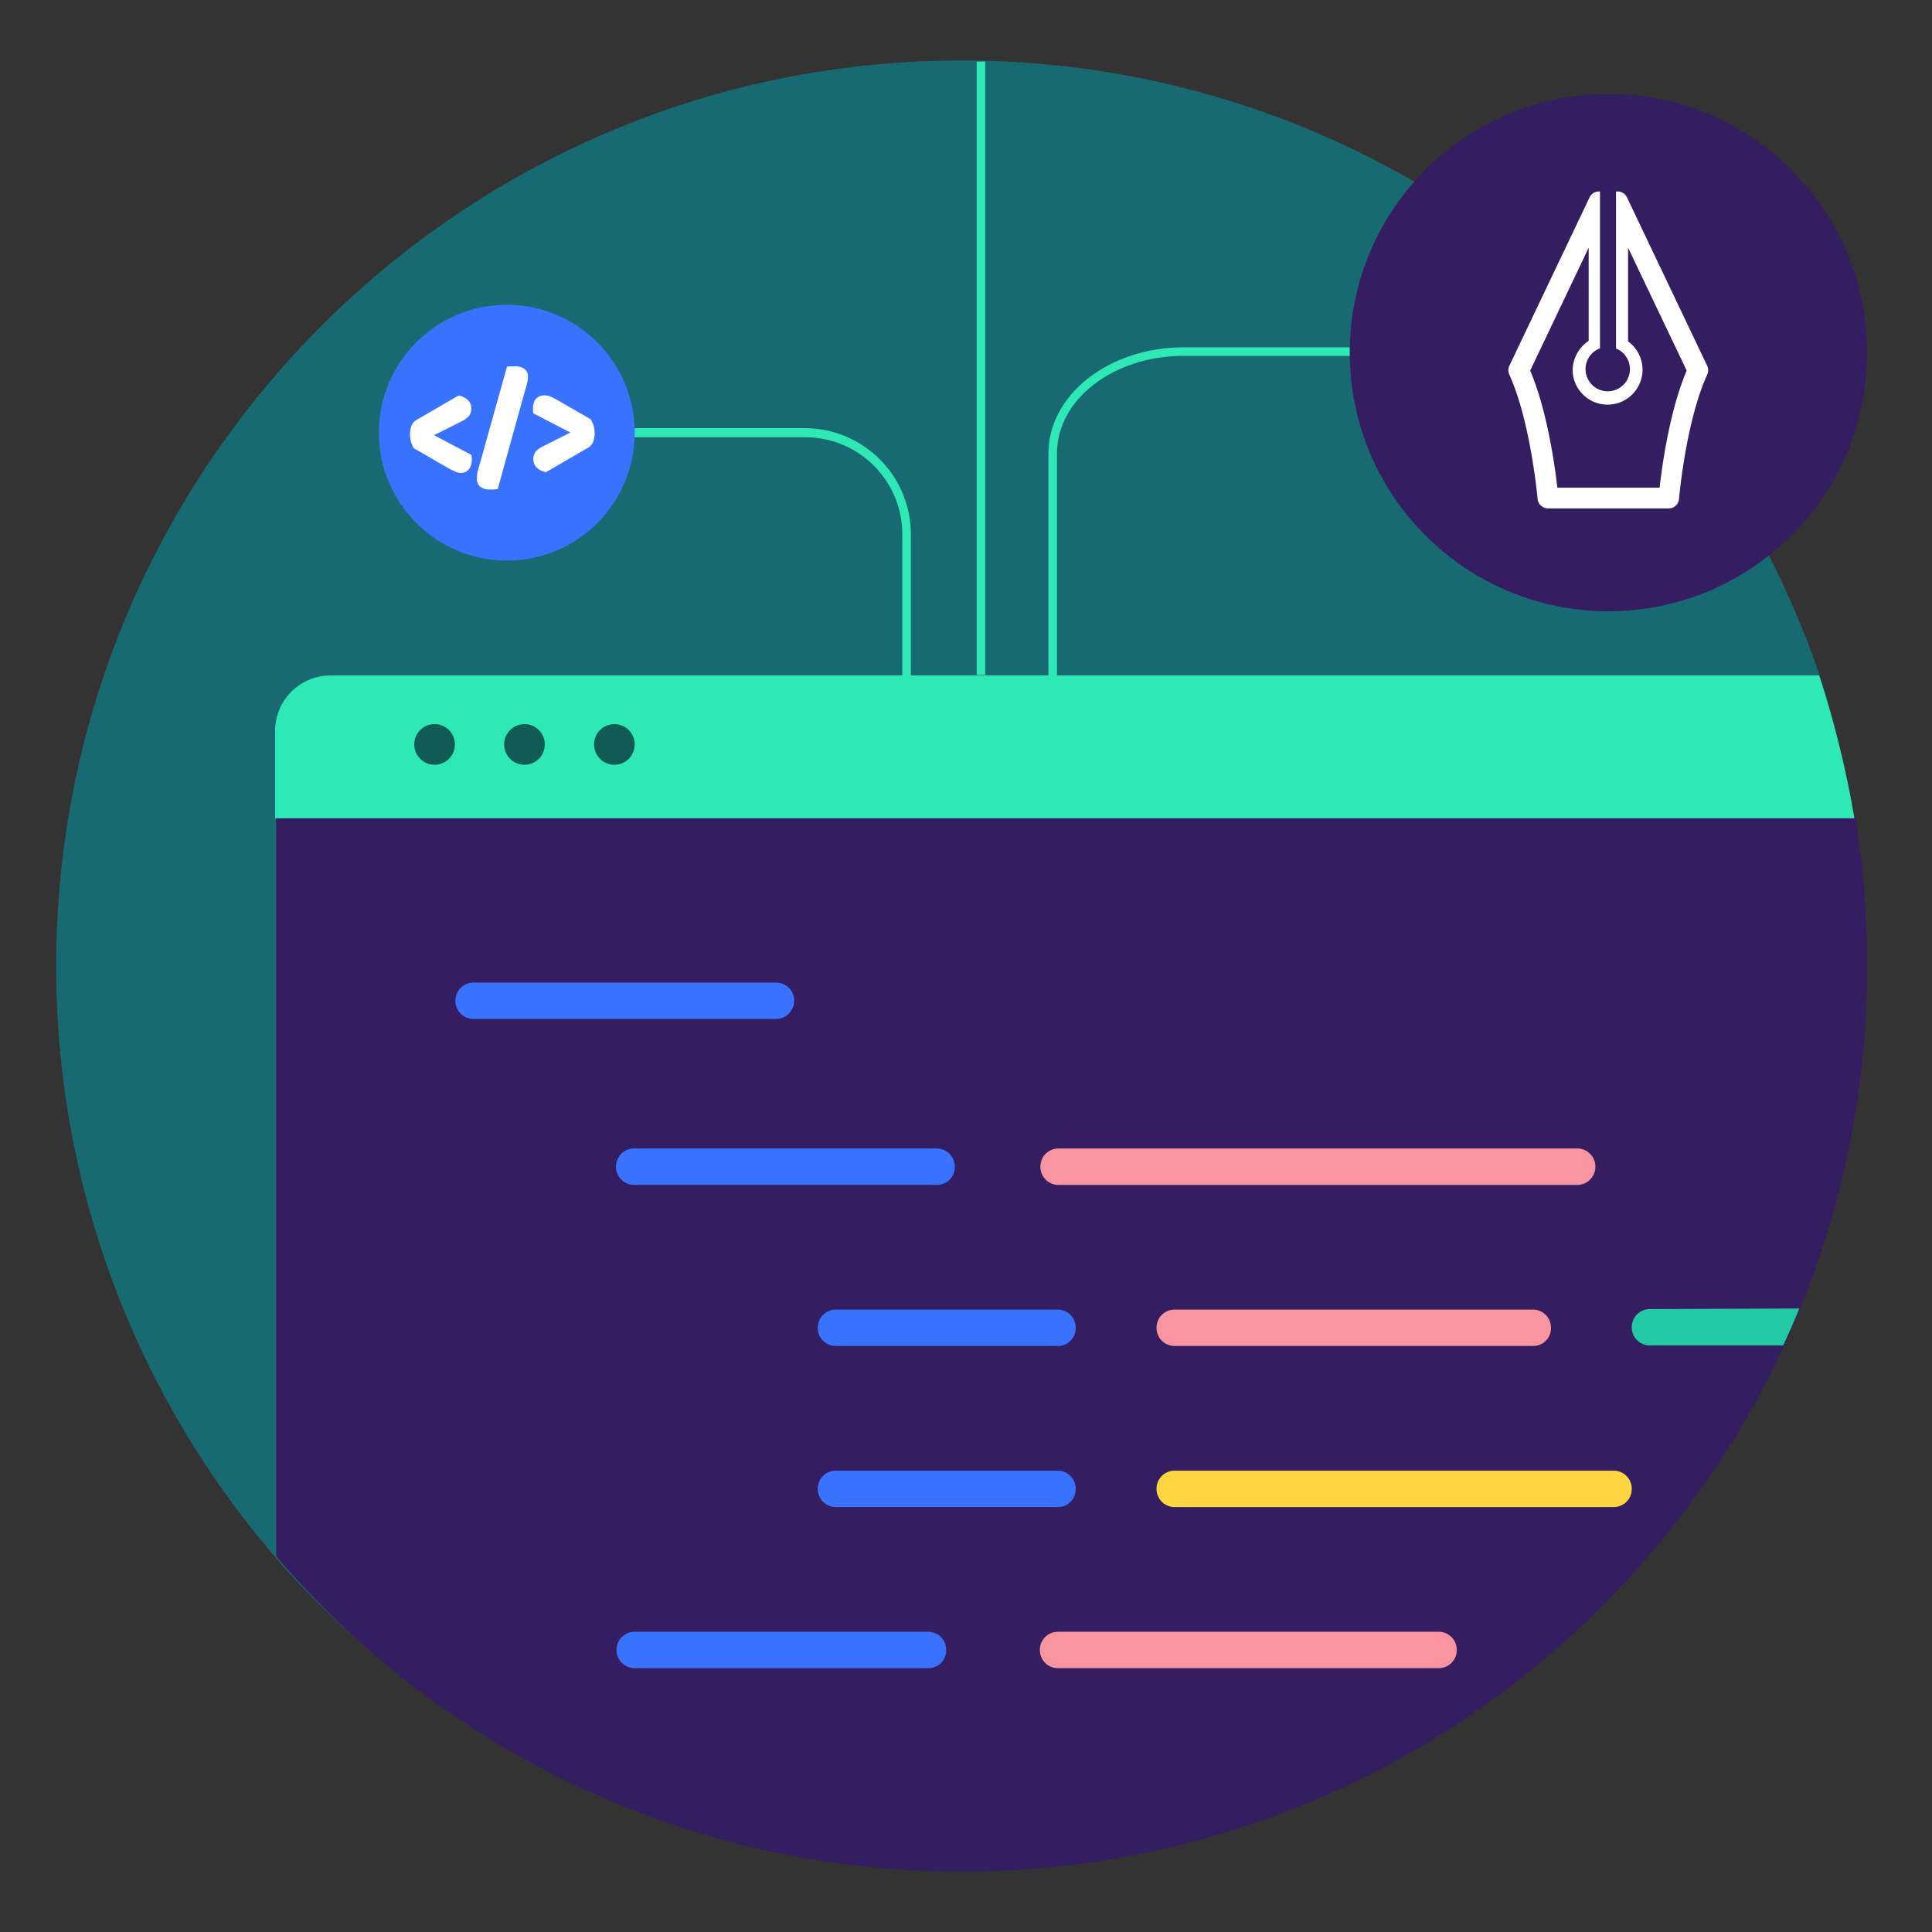 <svg id="Layer_1" data-name="Layer 1" xmlns="http://www.w3.org/2000/svg" viewBox="0 0 361 361"><rect x="0" y="0" width="361" height="361" fill="#333333" stroke="none"/><defs><style>.cls-1{fill:#186a72;}.cls-2{fill:#341d60;}.cls-3{fill:#2ee9b6;}.cls-4{opacity:0.7;}.cls-5{fill:#031f2b;}.cls-6{fill:#3972ff;}.cls-7{fill:#f995a1;}.cls-8{fill:#23c9a4;}.cls-9{fill:#ffd642;}.cls-10{fill:none;}.cls-11{fill:#fff;}</style></defs><path class="cls-1" d="M179.7,347.3c-51.3,0-97.2-20.4-128.3-56.4A169,169,0,0,1,10.5,180.5c0-93.4,75.8-169.2,169.2-169.2,74.4,0,137.6,48.1,160.3,114.9,5.7,17.1,7.3,35.3,7.3,54.3C347.3,273.9,273.1,347.3,179.7,347.3Z"/><path class="cls-2" d="M179.7,349.7c93.4,0,169.2-75.8,169.2-169.2a180.58,180.58,0,0,0-2.2-27.7c-16.7-5-5.3-10.9-8.2-19.5,0,0-278.9-2.6-278.9,3.2l-8,16.3v138A167.9,167.9,0,0,0,179.7,349.7Z"/><path class="cls-3" d="M61.8,126.2a10.39,10.39,0,0,0-10.4,10.4v16.3H346.5a182.71,182.71,0,0,0-6.6-26.7Z"/><g class="cls-4"><circle class="cls-5" cx="81.2" cy="139.1" r="3.8"/><circle class="cls-5" cx="98" cy="139.1" r="3.8"/><circle class="cls-5" cx="114.8" cy="139.1" r="3.8"/></g><path class="cls-6" d="M145,190.4H88.5a3.37,3.37,0,0,1-3.4-3.4h0a3.37,3.37,0,0,1,3.4-3.4H145a3.37,3.37,0,0,1,3.4,3.4h0A3.44,3.44,0,0,1,145,190.4Z"/><path class="cls-6" d="M175,221.4H118.5a3.37,3.37,0,0,1-3.4-3.4h0a3.37,3.37,0,0,1,3.4-3.4H175a3.37,3.37,0,0,1,3.4,3.4h0A3.31,3.31,0,0,1,175,221.4Z"/><path class="cls-7" d="M294.7,221.4H197.8a3.37,3.37,0,0,1-3.4-3.4h0a3.37,3.37,0,0,1,3.4-3.4h96.9a3.37,3.37,0,0,1,3.4,3.4h0A3.37,3.37,0,0,1,294.7,221.4Z"/><path class="cls-6" d="M197.6,251.5H156.2a3.37,3.37,0,0,1-3.4-3.4h0a3.37,3.37,0,0,1,3.4-3.4h41.4a3.37,3.37,0,0,1,3.4,3.4h0A3.31,3.31,0,0,1,197.6,251.5Z"/><path class="cls-7" d="M286.4,251.5H219.5a3.37,3.37,0,0,1-3.4-3.4h0a3.37,3.37,0,0,1,3.4-3.4h66.9a3.37,3.37,0,0,1,3.4,3.4h0A3.31,3.31,0,0,1,286.4,251.5Z"/><path class="cls-8" d="M308.3,244.6a3.37,3.37,0,0,0-3.4,3.4h0a3.37,3.37,0,0,0,3.4,3.4h24.9c1-2.2,2.1-4.6,3-6.9l-27.9.1Z"/><path class="cls-6" d="M197.6,281.6H156.2a3.37,3.37,0,0,1-3.4-3.4h0a3.37,3.37,0,0,1,3.4-3.4h41.4a3.37,3.37,0,0,1,3.4,3.4h0A3.31,3.31,0,0,1,197.6,281.6Z"/><path class="cls-9" d="M301.5,281.6h-82a3.37,3.37,0,0,1-3.4-3.4h0a3.37,3.37,0,0,1,3.4-3.4h82a3.37,3.37,0,0,1,3.4,3.4h0A3.37,3.37,0,0,1,301.5,281.6Z"/><path class="cls-6" d="M173.4,311.7H118.6a3.37,3.37,0,0,1-3.4-3.4h0a3.37,3.37,0,0,1,3.4-3.4h54.8a3.37,3.37,0,0,1,3.4,3.4h0A3.31,3.31,0,0,1,173.4,311.7Z"/><path class="cls-7" d="M268.8,311.7H197.7a3.37,3.37,0,0,1-3.4-3.4h0a3.37,3.37,0,0,1,3.4-3.4h71.1a3.37,3.37,0,0,1,3.4,3.4h0A3.37,3.37,0,0,1,268.8,311.7Z"/><circle class="cls-10" cx="179.7" cy="180.5" r="169.2"/><rect class="cls-3" x="182.5" y="11.5" width="1.6" height="114.6"/><path class="cls-3" d="M170.2,134.2h-1.6V99.9a18.14,18.14,0,0,0-18.2-18.2H103.6V80h46.8a19.85,19.85,0,0,1,19.8,19.8Z"/><path class="cls-3" d="M197.5,126.4h-1.6V84.7c0-10.9,11.3-19.8,25.2-19.8h51v1.6h-51c-13,0-23.6,8.1-23.6,18.2v41.7Z"/><circle class="cls-2" cx="300.53" cy="65.89" r="48.33"/><circle class="cls-6" cx="94.7" cy="80.85" r="23.9"/><path class="cls-11" d="M311.83,95h-22.6a2,2,0,0,1-1.93-1.78c0-.14-1.31-14.5-5.28-23.22a2,2,0,0,1,0-1.64l15-31.49a1.94,1.94,0,0,1,3.49,0,1.94,1.94,0,0,1,3.49,0l15,31.49A2,2,0,0,1,319,70c-4,8.72-5.26,23.08-5.27,23.22A1.94,1.94,0,0,1,311.83,95ZM291,91.13h19.1c.47-4.14,1.87-14.36,5.06-21.89L304.21,46.29v17.5A6.53,6.53,0,1,1,293.85,69a6.71,6.71,0,0,1,3-5.31V46.29L285.92,69.24C289.11,76.76,290.52,87,291,91.13Zm9.53-25.45a1.93,1.93,0,0,1-.88.86,3.14,3.14,0,0,0-1.9,2.46,2.74,2.74,0,0,0,5.47,0,3.16,3.16,0,0,0-1.83-2.42A2,2,0,0,1,300.51,65.68Z"/><rect class="cls-2" x="298.96" y="34.77" width="3" height="32.31"/><circle class="cls-2" cx="300.41" cy="68.97" r="4.15"/><path class="cls-11" d="M88.08,85a2.21,2.21,0,0,1,.07.4c0,.15,0,.29,0,.42a4.21,4.21,0,0,1-.11,1,2.3,2.3,0,0,1-.37.79,2,2,0,0,1-.66.55,2.25,2.25,0,0,1-1,.21A3.08,3.08,0,0,1,84.82,88c-.38-.17-.86-.42-1.42-.74l-6.06-3.49a5,5,0,0,1-.4-4.37,2.56,2.56,0,0,1,1-1l7.75-4.5a3.41,3.41,0,0,1,1.88,1,2.2,2.2,0,0,1,.49,1.36,2.28,2.28,0,0,1-.49,1.54,4.85,4.85,0,0,1-1.46,1l-5,2.51Z"/><path class="cls-11" d="M93,91.39a6.93,6.93,0,0,1-.76.07h-.68a2.86,2.86,0,0,1-1.82-.5,2,2,0,0,1-.63-1.64,5.39,5.39,0,0,1,.22-1.53c.15-.52.29-1,.4-1.37l5-17.9a7.7,7.7,0,0,1,.79-.07h.68a3,3,0,0,1,1.79.48,1.78,1.78,0,0,1,.66,1.55A5.28,5.28,0,0,1,98.39,72c-.15.49-.29,1-.42,1.46Z"/><path class="cls-11" d="M99.66,77.24a1.43,1.43,0,0,1-.07-.39c0-.15,0-.29,0-.43a3.69,3.69,0,0,1,.11-1,2.2,2.2,0,0,1,.36-.79,1.82,1.82,0,0,1,.67-.55,2.22,2.22,0,0,1,1-.21,2.9,2.9,0,0,1,1.17.25c.38.17.85.41,1.42.73l6.06,3.5a4.91,4.91,0,0,1,.39,4.37,2.39,2.39,0,0,1-1,1l-7.75,4.51a3.43,3.43,0,0,1-1.88-1,2.39,2.39,0,0,1,0-2.9,4.79,4.79,0,0,1,1.45-1l5-2.51Z"/></svg>